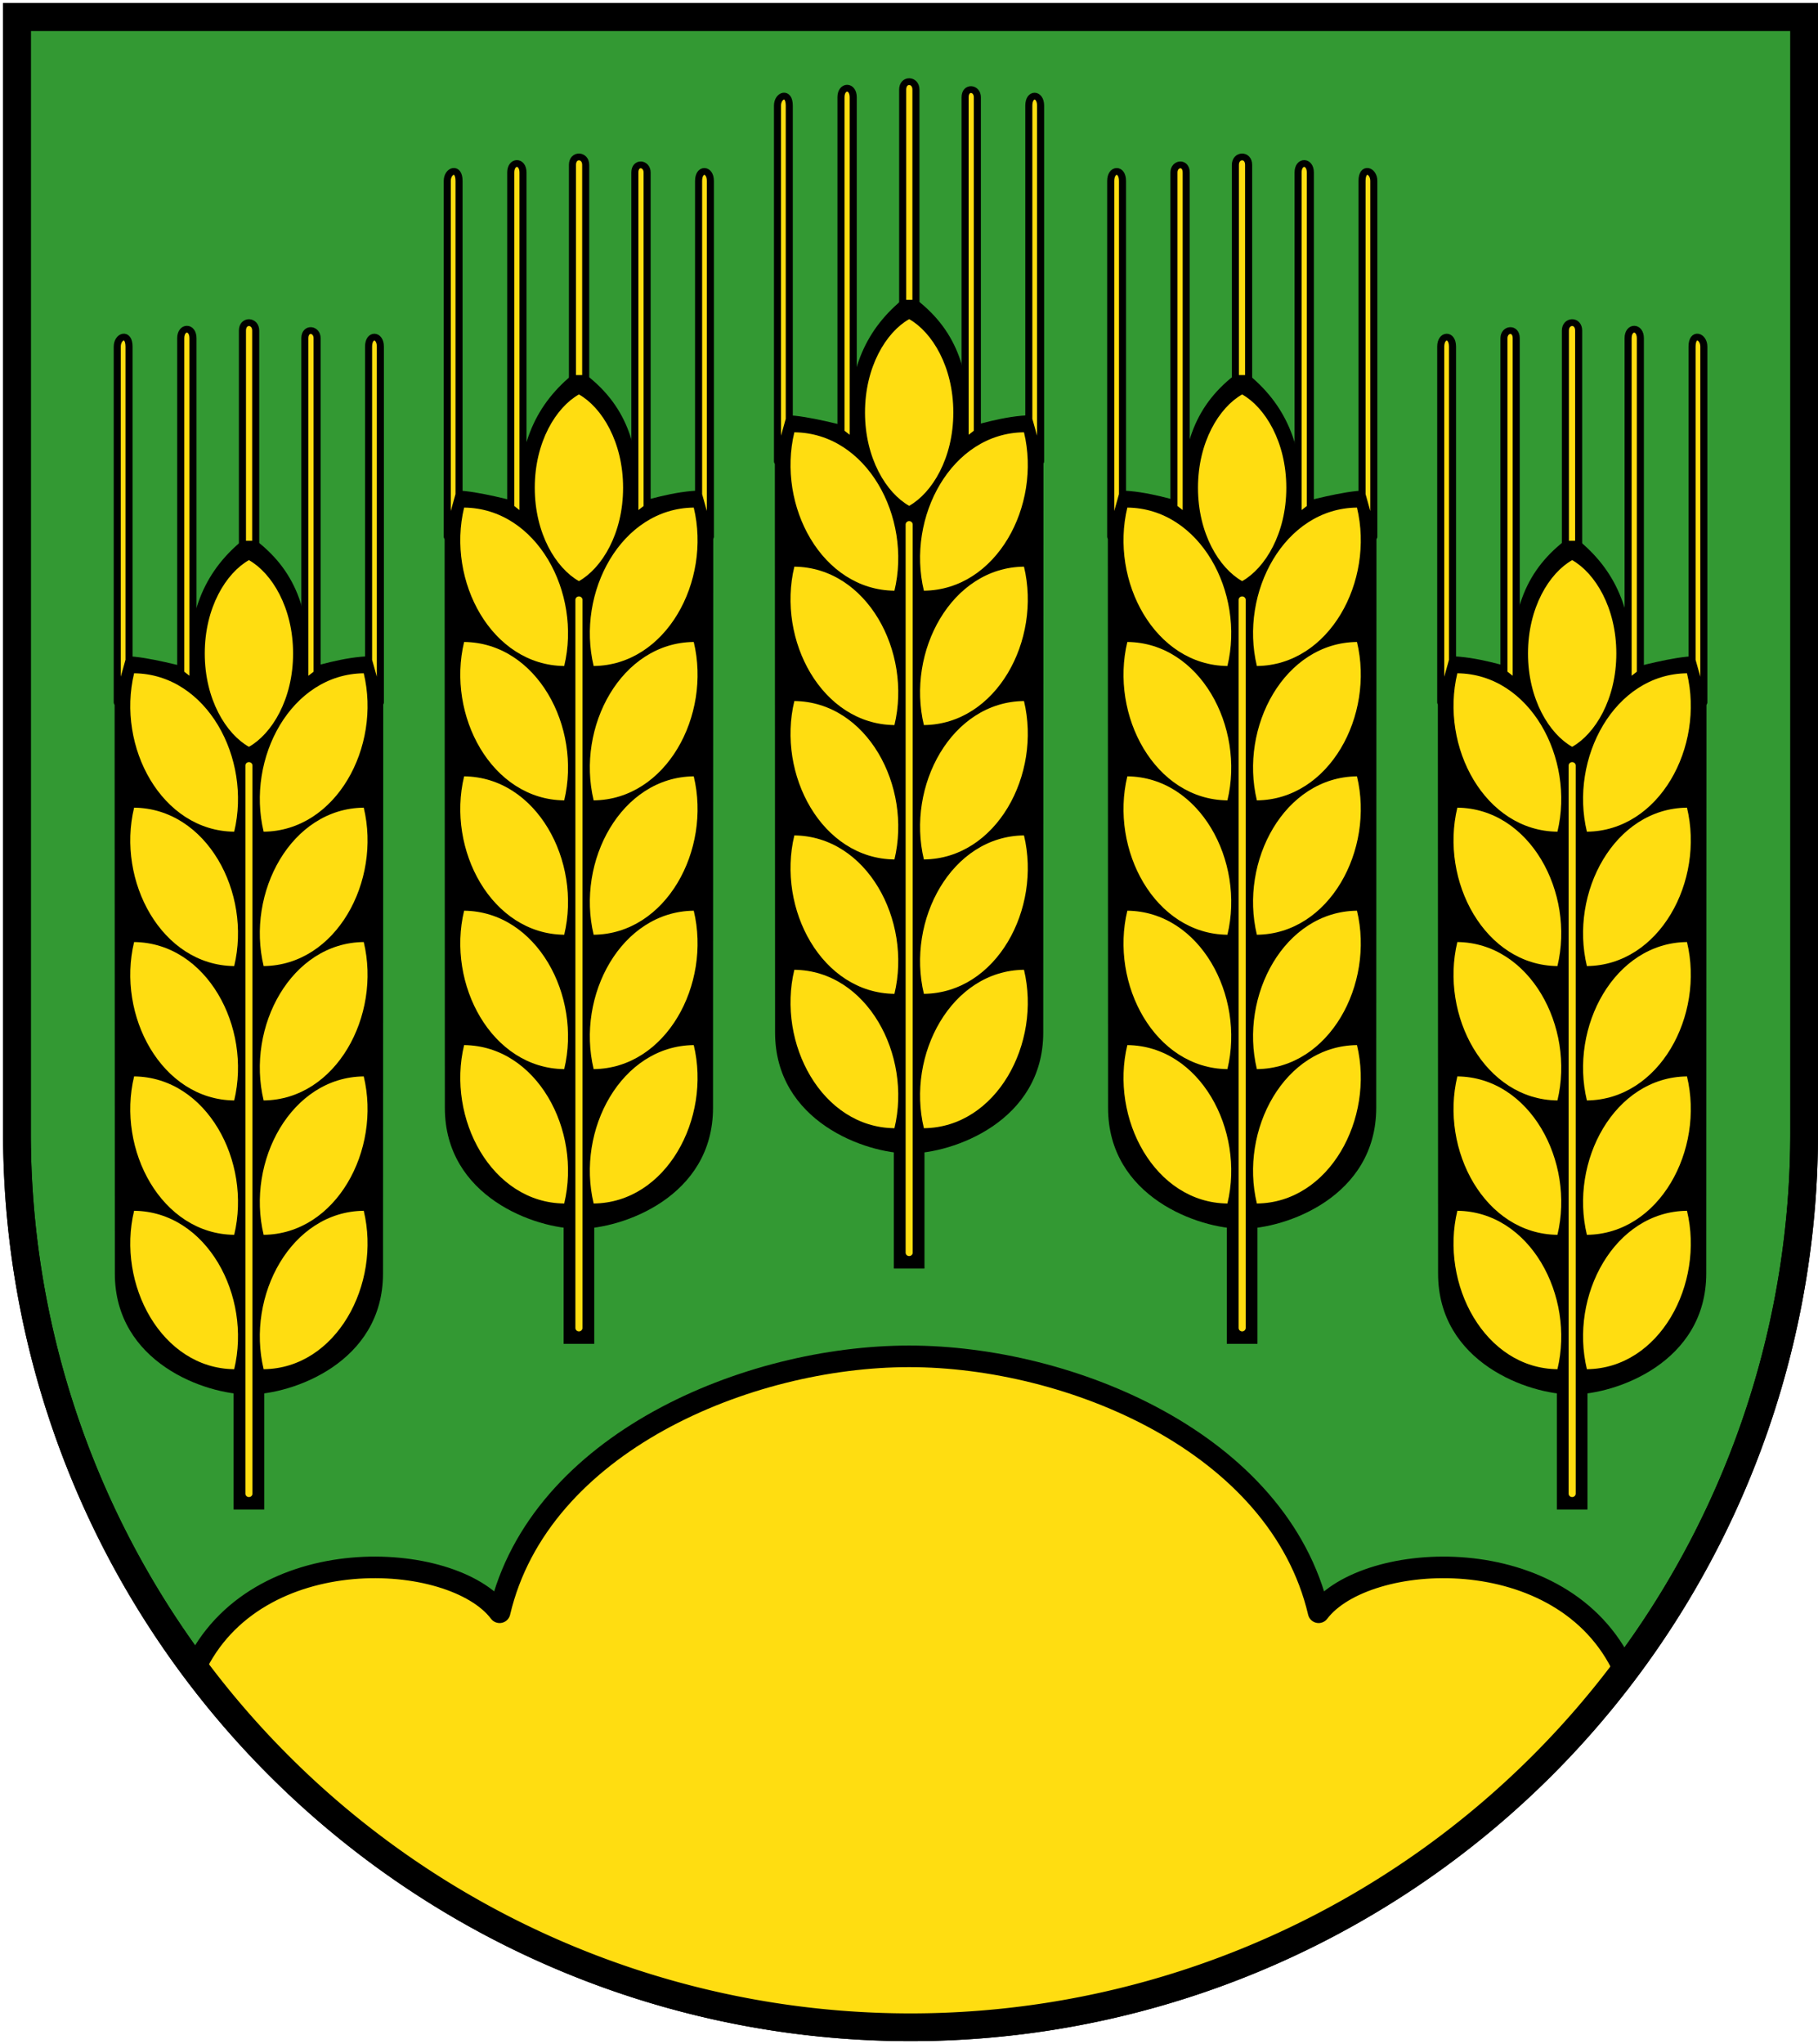 <?xml version="1.0"?>
<svg viewBox="0 0 590 662.9" xmlns="http://www.w3.org/2000/svg" xmlns:xlink="http://www.w3.org/1999/xlink">
<g fill="#393">
<path id="a" d="m5.5 5.5v362a290 290 0 0 0 580 0v-362z" stroke="#000" stroke-width="9"/>
</g>
<g id="b" transform="translate(-11.77 1.76)">
<g id="c" transform="matrix(-1.911 0 0 1.835 422.2 -1109)">
<path d="m172.5 698c6.92 5.44 10.26 12.44 10.26 23.44 0 0 7.18-2.05 10.55-2.05l2 7-.04 102.1c-.01 15.76-15.4 21.38-22.77 21.38-7.36 0-22.77-5.62-22.77-21.38l-.04-102.1 2-7c4.5 0 10.55 2.05 10.55 2.05 0-11 2.77-18 10.26-23.44z"/>
<path d="m172.5 870.2v-22.24" fill="none" stroke="#000" stroke-width="5.2"/>
<path d="m172.5 867.4v-128.7" fill="#928" stroke="#fd1" stroke-linecap="round" stroke-width="1.2"/>
<path d="m172.5 702.4c-3.89 2.29-7.5 8.4-7.5 16.5s3.61 14.21 7.5 16.5c3.89-2.29 7.5-8.4 7.5-16.5s-3.61-14.21-7.5-16.5z" fill="#fd1"/>
<g id="d">
<path id="e" d="m156 185c-3 13 4.68 27.87 17 28 3-13-4.68-27.87-17-28z" fill="#fd1" transform="translate(-3 632.4)"/>
<use xlink:href="#e" y="-23.75"/>
<use xlink:href="#e" y="-47.5"/>
<use xlink:href="#e" y="-71.25"/>
<use xlink:href="#e" y="-95"/>
</g>
<use transform="matrix(-1 0 0 1 345 0)" xlink:href="#d"/>
<path d="m182 724.1v-60.92c0-2.14 2.08-2.11 2.08 0v59.23zm-19 0v-60.92c0-1.92-2.08-1.68-2.08 0v59.23zm10.6-24.52v-37.75c0-1.93-2.25-1.82-2.25 0v37.75zm-21.42 20.52v-55.44c0-2.29-2-2.17-2 0v62.89zm40.68 0v-55.44c0-2.59 2-1.87 2 0v62.89z" fill="#fd1" stroke="#000" stroke-linejoin="round" stroke-width="1.2"/>
</g>
<use transform="translate(107.1 -53.74)" xlink:href="#c"/>
</g>
<path d="m527 541.4c-19.68-42.46-83.86-38.64-99.06-18.5-12.94-55-80.7-83-132.9-83s-120 28-132.9 83c-15.2-20.14-79.38-23.96-99.06 18.5 0 0 77.1 116 232 116s232-116 232-116z" fill="#fd1" stroke="#000" stroke-linejoin="round" stroke-width="7"/>
<use fill="none" xlink:href="#a"/>
<use transform="translate(202.5 -76.4)" xlink:href="#c"/>
<use transform="matrix(-1 0 0 1 591 0)" xlink:href="#b"/>
</svg>
